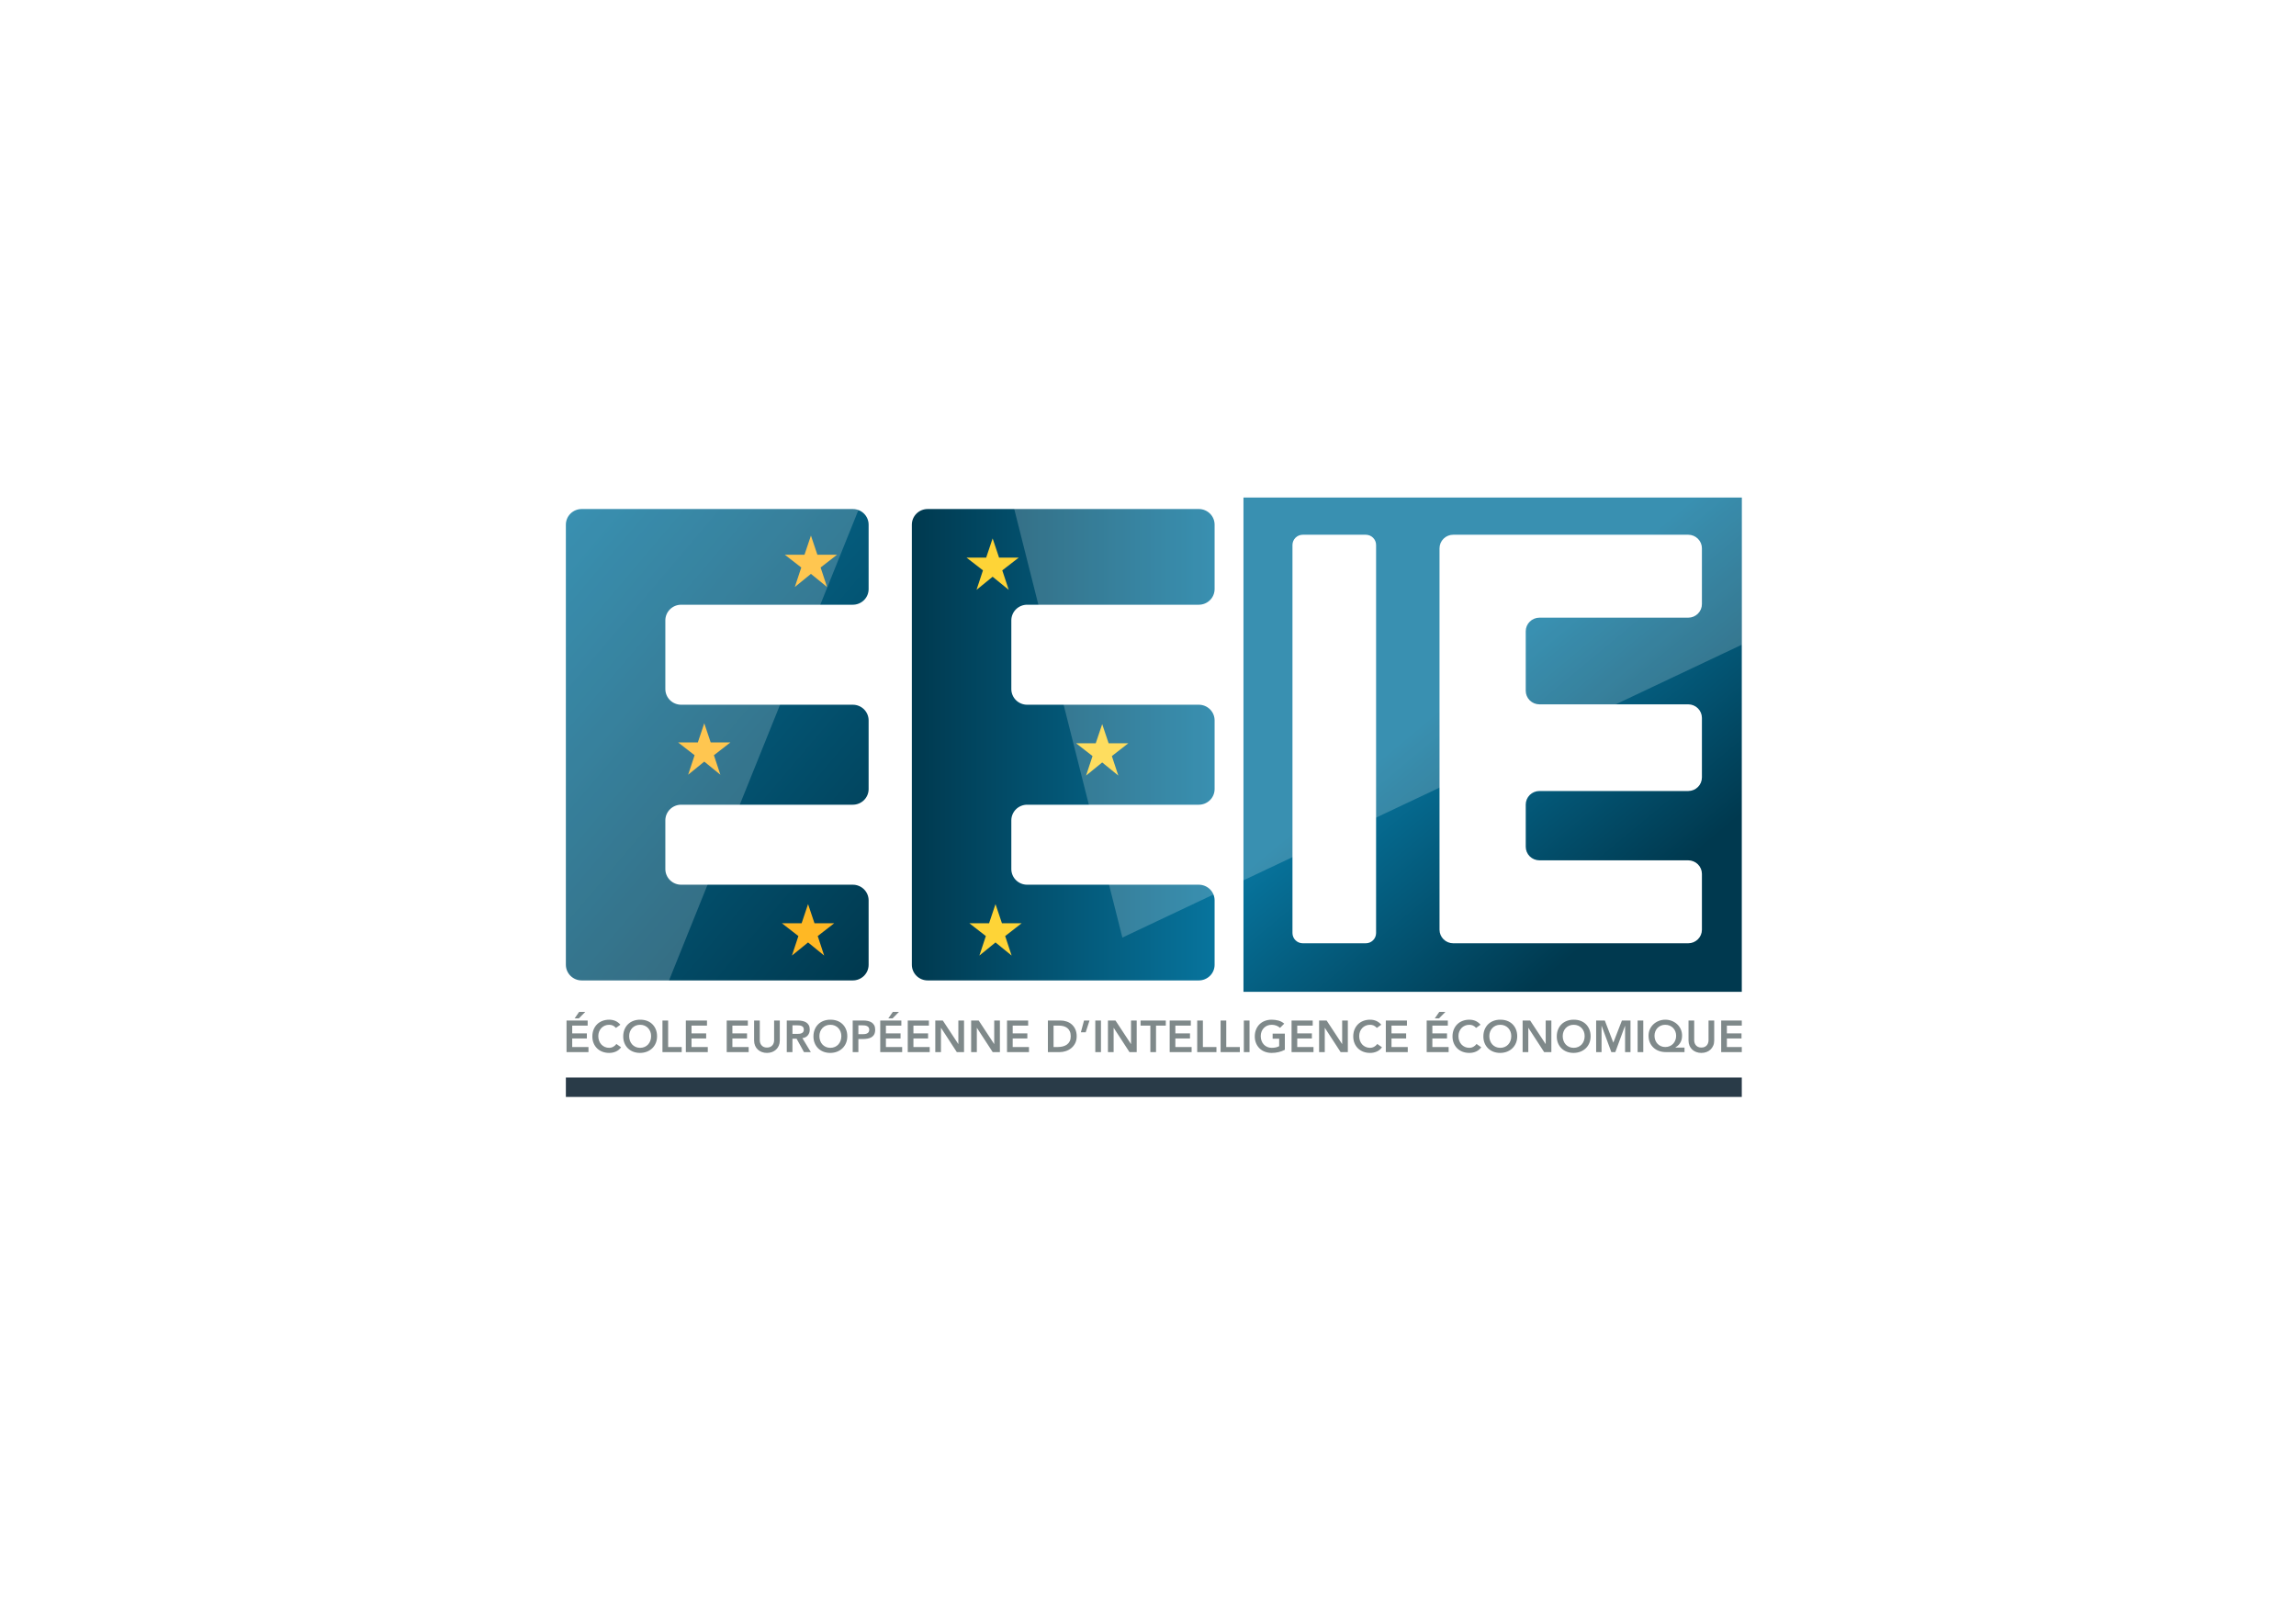 <svg width="203" height="142" viewBox="0 0 203 142" fill="none" xmlns="http://www.w3.org/2000/svg">
<rect width="203" height="142" fill="white"/>
<g clip-path="url(#clip0_1488_3058)">
<path d="M58.826 54.861V60.934C58.826 61.116 58.862 61.296 58.933 61.464C59.003 61.632 59.106 61.784 59.236 61.913C59.365 62.042 59.519 62.144 59.689 62.213C59.858 62.283 60.04 62.319 60.224 62.319H75.401C75.585 62.319 75.767 62.355 75.936 62.424C76.106 62.494 76.26 62.596 76.39 62.724C76.519 62.853 76.622 63.006 76.693 63.174C76.763 63.342 76.799 63.522 76.799 63.704V69.776C76.799 69.958 76.763 70.138 76.693 70.306C76.622 70.474 76.519 70.627 76.39 70.755C76.26 70.884 76.106 70.986 75.936 71.056C75.767 71.125 75.585 71.161 75.401 71.161H60.224C60.04 71.161 59.858 71.197 59.689 71.266C59.519 71.336 59.365 71.438 59.236 71.567C59.106 71.695 59.003 71.848 58.933 72.016C58.862 72.184 58.826 72.364 58.826 72.546V76.85C58.826 77.032 58.862 77.212 58.933 77.38C59.003 77.548 59.106 77.701 59.236 77.829C59.365 77.958 59.519 78.06 59.689 78.13C59.858 78.199 60.04 78.235 60.224 78.235H75.401C75.585 78.235 75.767 78.271 75.936 78.341C76.106 78.41 76.26 78.512 76.39 78.641C76.519 78.769 76.622 78.922 76.693 79.09C76.763 79.258 76.799 79.438 76.799 79.62V85.314C76.799 85.496 76.763 85.675 76.693 85.844C76.622 86.012 76.519 86.164 76.39 86.293C76.26 86.421 76.106 86.523 75.936 86.593C75.767 86.663 75.585 86.698 75.401 86.698H51.429C51.245 86.698 51.063 86.663 50.894 86.593C50.724 86.523 50.57 86.421 50.441 86.293C50.311 86.164 50.208 86.012 50.138 85.844C50.067 85.675 50.031 85.496 50.031 85.314V46.397C50.031 46.03 50.178 45.678 50.441 45.418C50.703 45.159 51.058 45.013 51.429 45.013H75.402C75.585 45.013 75.767 45.048 75.936 45.118C76.106 45.188 76.26 45.29 76.39 45.418C76.52 45.547 76.623 45.7 76.693 45.868C76.763 46.036 76.799 46.216 76.799 46.398V52.091C76.799 52.273 76.763 52.453 76.693 52.621C76.623 52.789 76.52 52.942 76.39 53.071C76.26 53.199 76.106 53.301 75.936 53.371C75.767 53.44 75.585 53.476 75.402 53.476H60.224C59.853 53.476 59.498 53.622 59.236 53.882C58.974 54.142 58.826 54.494 58.826 54.861V54.861Z" fill="url(#paint0_linear_1488_3058)"/>
<path d="M89.416 54.861V60.934C89.416 61.116 89.453 61.296 89.523 61.464C89.593 61.632 89.696 61.784 89.826 61.913C89.955 62.042 90.109 62.144 90.279 62.213C90.449 62.283 90.63 62.319 90.814 62.319H105.992C106.175 62.319 106.357 62.355 106.526 62.424C106.696 62.494 106.85 62.596 106.98 62.724C107.11 62.853 107.213 63.006 107.283 63.174C107.353 63.342 107.389 63.522 107.389 63.704V69.776C107.389 69.958 107.353 70.138 107.283 70.306C107.213 70.474 107.11 70.627 106.98 70.755C106.85 70.884 106.696 70.986 106.526 71.056C106.357 71.125 106.175 71.161 105.992 71.161H90.814C90.63 71.161 90.449 71.197 90.279 71.266C90.109 71.336 89.955 71.438 89.826 71.567C89.696 71.695 89.593 71.848 89.523 72.016C89.453 72.184 89.416 72.364 89.416 72.546V76.85C89.416 77.032 89.453 77.212 89.523 77.38C89.593 77.548 89.696 77.701 89.826 77.829C89.955 77.958 90.109 78.06 90.279 78.13C90.449 78.199 90.63 78.235 90.814 78.235H105.992C106.175 78.235 106.357 78.271 106.526 78.341C106.696 78.41 106.85 78.512 106.98 78.641C107.11 78.769 107.213 78.922 107.283 79.09C107.353 79.258 107.389 79.438 107.389 79.62V85.314C107.389 85.496 107.353 85.675 107.283 85.844C107.213 86.012 107.11 86.164 106.98 86.293C106.85 86.421 106.696 86.523 106.526 86.593C106.357 86.663 106.175 86.698 105.992 86.698H82.019C81.835 86.698 81.653 86.663 81.484 86.593C81.314 86.523 81.16 86.421 81.031 86.293C80.901 86.164 80.798 86.012 80.728 85.844C80.657 85.676 80.621 85.496 80.621 85.314V46.397C80.621 46.03 80.768 45.678 81.031 45.418C81.293 45.158 81.648 45.013 82.019 45.013H105.992C106.175 45.013 106.357 45.048 106.526 45.118C106.696 45.188 106.85 45.29 106.98 45.418C107.11 45.547 107.213 45.7 107.283 45.868C107.353 46.036 107.389 46.216 107.389 46.398V52.091C107.389 52.273 107.353 52.453 107.283 52.621C107.213 52.789 107.11 52.942 106.98 53.071C106.85 53.199 106.696 53.301 106.526 53.371C106.357 53.44 106.175 53.476 105.992 53.476H90.814C90.63 53.476 90.449 53.512 90.279 53.581C90.109 53.651 89.955 53.753 89.826 53.882C89.696 54.01 89.593 54.163 89.523 54.331C89.453 54.499 89.416 54.679 89.416 54.861V54.861Z" fill="url(#paint1_linear_1488_3058)"/>
<path d="M109.941 44.002H154.045V87.709H109.941V44.002Z" fill="url(#paint2_linear_1488_3058)"/>
<path d="M136.109 54.621H149.263C149.422 54.621 149.579 54.59 149.726 54.53C149.873 54.47 150.007 54.381 150.119 54.27C150.232 54.158 150.321 54.026 150.382 53.881C150.443 53.735 150.474 53.579 150.474 53.421V48.487C150.474 48.329 150.443 48.173 150.382 48.028C150.321 47.882 150.232 47.749 150.119 47.638C150.007 47.527 149.873 47.438 149.726 47.378C149.579 47.318 149.422 47.287 149.263 47.287H128.486C128.165 47.287 127.857 47.413 127.63 47.638C127.403 47.863 127.275 48.169 127.275 48.487V82.214C127.275 82.372 127.306 82.528 127.367 82.673C127.428 82.819 127.517 82.951 127.63 83.063C127.742 83.174 127.876 83.263 128.023 83.323C128.17 83.383 128.327 83.414 128.486 83.414H149.263C149.422 83.414 149.579 83.383 149.726 83.323C149.873 83.263 150.007 83.174 150.119 83.063C150.232 82.951 150.321 82.819 150.382 82.673C150.443 82.528 150.474 82.372 150.474 82.214V77.28C150.474 77.122 150.443 76.966 150.382 76.82C150.321 76.675 150.232 76.542 150.119 76.431C150.007 76.319 149.873 76.231 149.726 76.171C149.579 76.11 149.422 76.079 149.263 76.079H136.109C135.788 76.079 135.479 75.953 135.252 75.728C135.025 75.503 134.898 75.197 134.898 74.879V71.149C134.898 70.991 134.929 70.835 134.99 70.689C135.051 70.544 135.14 70.412 135.252 70.3C135.365 70.189 135.498 70.1 135.645 70.04C135.792 69.98 135.95 69.949 136.109 69.949H149.263C149.422 69.949 149.58 69.918 149.727 69.857C149.874 69.797 150.007 69.709 150.119 69.597C150.232 69.486 150.321 69.353 150.382 69.208C150.443 69.062 150.474 68.906 150.474 68.748V63.486C150.474 63.328 150.443 63.172 150.382 63.026C150.321 62.88 150.232 62.748 150.119 62.637C150.007 62.525 149.873 62.437 149.726 62.376C149.579 62.316 149.422 62.285 149.263 62.285H136.109C135.95 62.285 135.792 62.254 135.645 62.194C135.498 62.133 135.365 62.045 135.252 61.934C135.14 61.822 135.051 61.69 134.99 61.544C134.929 61.399 134.898 61.242 134.898 61.085V55.822C134.898 55.664 134.929 55.508 134.99 55.362C135.051 55.217 135.14 55.084 135.252 54.973C135.365 54.862 135.498 54.773 135.645 54.713C135.792 54.653 135.95 54.621 136.109 54.621H136.109ZM120.753 47.287H115.187C115.067 47.287 114.948 47.31 114.837 47.355C114.726 47.401 114.626 47.468 114.541 47.552C114.456 47.636 114.389 47.736 114.343 47.845C114.297 47.955 114.273 48.073 114.273 48.192V82.509C114.273 82.628 114.297 82.746 114.343 82.856C114.389 82.966 114.456 83.065 114.541 83.149C114.626 83.233 114.726 83.3 114.837 83.345C114.948 83.391 115.067 83.414 115.187 83.414H120.753C120.873 83.414 120.992 83.391 121.103 83.345C121.214 83.3 121.314 83.233 121.399 83.149C121.484 83.065 121.551 82.966 121.597 82.856C121.643 82.746 121.666 82.628 121.666 82.509V48.192C121.666 48.073 121.643 47.955 121.597 47.845C121.551 47.736 121.484 47.636 121.399 47.552C121.314 47.468 121.214 47.401 121.103 47.355C120.992 47.31 120.873 47.287 120.753 47.287V47.287Z" fill="white"/>
<path d="M62.836 65.655L62.267 63.961L61.697 65.655H59.957L61.412 66.785L60.842 68.508L62.267 67.349L63.691 68.508L63.121 66.785L64.576 65.655H62.836ZM72.014 81.646L71.444 79.951L70.874 81.646H69.135L70.589 82.775L70.019 84.499L71.444 83.34L72.868 84.499L72.299 82.775L73.754 81.646H72.014H72.014ZM70.274 51.908L71.699 50.749L73.124 51.908L72.554 50.184L74.008 49.055H72.269L71.699 47.361L71.129 49.055H69.389L70.844 50.184L70.274 51.908H70.274Z" fill="#FFB824"/>
<path d="M88.587 81.645L88.017 79.951L87.448 81.646H85.708L87.163 82.775L86.593 84.499L88.017 83.34L89.442 84.499L88.872 82.775L90.327 81.646H88.587L88.587 81.645ZM99.759 65.729H98.02L97.45 64.035L96.88 65.729H95.141L96.595 66.859L96.025 68.583L97.45 67.423L98.875 68.583L98.305 66.859L99.759 65.729L99.759 65.729ZM86.338 52.161L87.763 51.002L89.187 52.161L88.617 50.437L90.072 49.308H88.332L87.763 47.613L87.193 49.308H85.453L86.908 50.437L86.338 52.161H86.338Z" fill="#FED437"/>
<path d="M153.991 44.002V44H89.419L89.674 45.012L91.808 53.476L94.04 62.318L96.271 71.162L98.055 78.235L99.234 82.909L107.288 79.101L109.941 77.846L114.274 75.798L121.667 72.301L127.275 69.65L142.853 62.284L153.991 57.017L154.044 56.993V44.002H153.991ZM50 44V92.257H56.914L59.151 86.699L62.558 78.235L65.406 71.162L68.968 62.318L72.526 53.476L75.898 45.104L76.342 44H50Z" fill="white" fill-opacity="0.2"/>
<path d="M51.743 89.485H51.201L50.807 90.054H51.182L51.743 89.485ZM50.592 91.83H51.887V91.38H50.592V90.693H51.958V90.243H50.09V93.038H52.03V92.588H50.592V91.83L50.592 91.83ZM54.199 92.579C54.096 92.631 53.982 92.659 53.866 92.659C53.72 92.659 53.588 92.633 53.47 92.58C53.355 92.529 53.251 92.456 53.165 92.363C53.078 92.268 53.011 92.156 52.968 92.035C52.921 91.903 52.897 91.762 52.898 91.621C52.898 91.481 52.922 91.351 52.968 91.23C53.013 91.113 53.08 91.005 53.165 90.912C53.251 90.821 53.355 90.749 53.47 90.699C53.588 90.648 53.72 90.622 53.867 90.622C53.965 90.622 54.062 90.641 54.159 90.677C54.256 90.714 54.357 90.788 54.46 90.898L54.851 90.614C54.71 90.454 54.558 90.34 54.394 90.273C54.231 90.206 54.054 90.172 53.863 90.172C53.645 90.172 53.445 90.207 53.263 90.277C53.087 90.343 52.927 90.444 52.793 90.575C52.661 90.704 52.559 90.86 52.484 91.043C52.41 91.225 52.373 91.429 52.373 91.652C52.373 91.871 52.41 92.07 52.484 92.249C52.554 92.421 52.659 92.578 52.793 92.709C52.928 92.838 53.087 92.939 53.263 93.005C53.445 93.074 53.645 93.109 53.863 93.109C54.07 93.109 54.265 93.07 54.448 92.991C54.632 92.912 54.787 92.785 54.914 92.612L54.5 92.32C54.407 92.438 54.307 92.524 54.199 92.578V92.579ZM57.671 90.563C57.536 90.433 57.374 90.332 57.197 90.269C57.014 90.202 56.812 90.169 56.592 90.172C56.374 90.172 56.174 90.207 55.992 90.277C55.816 90.343 55.656 90.444 55.522 90.575C55.39 90.704 55.287 90.86 55.213 91.043C55.139 91.225 55.102 91.429 55.102 91.652C55.102 91.871 55.139 92.07 55.213 92.249C55.283 92.421 55.388 92.578 55.522 92.709C55.656 92.838 55.816 92.939 55.992 93.005C56.174 93.074 56.374 93.109 56.592 93.109C56.812 93.107 57.014 93.069 57.197 92.997C57.374 92.928 57.535 92.826 57.671 92.695C57.804 92.566 57.907 92.412 57.982 92.233C58.056 92.054 58.093 91.855 58.093 91.637C58.093 91.413 58.056 91.21 57.982 91.029C57.912 90.854 57.806 90.695 57.671 90.563H57.671ZM57.498 92.035C57.455 92.156 57.388 92.268 57.301 92.363C57.215 92.456 57.11 92.53 56.994 92.58C56.874 92.633 56.742 92.659 56.596 92.659C56.45 92.659 56.317 92.633 56.199 92.58C56.083 92.529 55.98 92.456 55.894 92.363C55.807 92.268 55.74 92.156 55.697 92.035C55.65 91.903 55.626 91.762 55.627 91.621C55.627 91.481 55.651 91.351 55.697 91.23C55.741 91.113 55.808 91.005 55.894 90.912C55.98 90.821 56.084 90.749 56.199 90.699C56.317 90.648 56.449 90.622 56.596 90.622C56.742 90.622 56.874 90.648 56.994 90.699C57.11 90.748 57.215 90.821 57.3 90.912C57.386 91.005 57.453 91.112 57.498 91.23C57.544 91.351 57.568 91.481 57.568 91.621C57.568 91.771 57.544 91.909 57.498 92.035H57.498ZM59.073 90.243H58.571V93.038H60.273V92.588H59.073V90.243V90.243ZM61.141 91.83H62.436V91.38H61.141V90.693H62.508V90.243H60.639V93.038H62.579V92.588H61.141V91.83L61.141 91.83ZM64.754 91.83H66.049V91.38H64.754V90.693H66.121V90.243H64.252V93.038H66.192V92.588H64.754V91.83L64.754 91.83ZM68.443 91.996C68.443 92.064 68.433 92.136 68.411 92.211C68.39 92.286 68.354 92.357 68.306 92.418C68.253 92.484 68.187 92.538 68.111 92.574C68.03 92.615 67.929 92.636 67.81 92.636C67.69 92.636 67.59 92.615 67.509 92.574C67.433 92.538 67.366 92.484 67.314 92.418C67.265 92.355 67.23 92.286 67.208 92.211C67.187 92.136 67.176 92.064 67.176 91.996V90.243H66.674V92.012C66.674 92.18 66.703 92.332 66.76 92.468C66.817 92.603 66.897 92.719 66.999 92.813C67.103 92.909 67.226 92.984 67.36 93.032C67.504 93.085 67.656 93.111 67.81 93.109C67.972 93.109 68.122 93.084 68.26 93.032C68.393 92.984 68.515 92.909 68.619 92.813C68.719 92.719 68.799 92.603 68.858 92.468C68.916 92.332 68.945 92.18 68.945 92.012V90.243H68.443V91.996V91.996ZM109.974 93.038H110.476V90.243H109.974V93.038L109.974 93.038ZM71.425 91.554C71.538 91.417 71.594 91.247 71.594 91.045C71.594 90.887 71.565 90.756 71.507 90.654C71.448 90.551 71.37 90.469 71.272 90.409C71.173 90.348 71.061 90.306 70.935 90.281C70.806 90.255 70.674 90.243 70.543 90.243H69.562V93.038H70.064V91.854H70.431L71.084 93.038H71.69L70.941 91.802C71.151 91.774 71.312 91.691 71.425 91.554L71.425 91.554ZM70.67 91.418C70.598 91.424 70.527 91.428 70.455 91.428H70.065V90.669H70.499C70.562 90.669 70.628 90.673 70.696 90.681C70.764 90.689 70.826 90.706 70.881 90.731C70.937 90.756 70.982 90.793 71.017 90.843C71.051 90.893 71.069 90.959 71.069 91.041C71.069 91.133 71.05 91.205 71.013 91.256C70.976 91.307 70.926 91.346 70.867 91.37C70.805 91.396 70.738 91.412 70.67 91.418L70.67 91.418ZM74.49 90.563C74.355 90.433 74.194 90.332 74.017 90.269C73.833 90.202 73.632 90.169 73.411 90.172C73.193 90.172 72.993 90.207 72.811 90.277C72.636 90.343 72.475 90.444 72.341 90.575C72.207 90.708 72.102 90.867 72.033 91.043C71.958 91.225 71.921 91.429 71.921 91.652C71.921 91.871 71.958 92.07 72.033 92.249C72.103 92.421 72.208 92.578 72.341 92.709C72.476 92.838 72.636 92.939 72.811 93.005C72.993 93.074 73.193 93.109 73.411 93.109C73.632 93.107 73.833 93.069 74.017 92.997C74.193 92.928 74.355 92.826 74.49 92.695C74.623 92.566 74.727 92.412 74.801 92.233C74.876 92.054 74.913 91.855 74.913 91.637C74.913 91.413 74.876 91.21 74.801 91.029C74.731 90.854 74.626 90.695 74.491 90.563H74.49ZM74.317 92.035C74.274 92.156 74.207 92.268 74.12 92.363C74.034 92.456 73.93 92.53 73.814 92.58C73.694 92.633 73.561 92.659 73.415 92.659C73.269 92.659 73.137 92.633 73.019 92.58C72.903 92.529 72.799 92.456 72.714 92.363C72.627 92.268 72.56 92.156 72.517 92.035C72.469 91.903 72.445 91.762 72.447 91.621C72.447 91.481 72.47 91.351 72.517 91.23C72.561 91.113 72.628 91.005 72.714 90.912C72.799 90.821 72.903 90.749 73.019 90.699C73.137 90.648 73.269 90.622 73.415 90.622C73.561 90.622 73.694 90.648 73.813 90.699C73.93 90.748 74.034 90.821 74.12 90.912C74.206 91.005 74.273 91.112 74.317 91.23C74.364 91.351 74.387 91.481 74.387 91.621C74.387 91.771 74.364 91.909 74.317 92.035ZM77.064 90.415C76.968 90.353 76.858 90.309 76.731 90.283C76.605 90.257 76.475 90.243 76.339 90.243H75.391V93.038H75.893V91.882H76.251C76.4 91.882 76.543 91.871 76.68 91.85C76.816 91.829 76.937 91.789 77.04 91.73C77.144 91.67 77.23 91.583 77.287 91.479C77.348 91.371 77.379 91.229 77.379 91.052C77.379 90.897 77.35 90.767 77.293 90.663C77.239 90.563 77.16 90.478 77.064 90.415V90.415ZM76.791 91.281C76.75 91.334 76.697 91.374 76.632 91.4C76.567 91.426 76.496 91.442 76.419 91.447C76.342 91.453 76.267 91.455 76.196 91.455H75.893V90.669H76.251C76.318 90.669 76.387 90.673 76.459 90.681C76.53 90.69 76.595 90.707 76.654 90.735C76.712 90.762 76.76 90.802 76.797 90.853C76.834 90.904 76.853 90.974 76.853 91.06C76.853 91.155 76.832 91.229 76.791 91.281H76.791ZM79.478 89.485H78.936L78.542 90.054H78.917L79.478 89.485H79.478ZM78.327 91.83H79.622V91.38H78.327V90.693H79.693V90.243H77.825V93.038H79.765V92.588H78.327V91.83L78.327 91.83ZM80.761 91.83H82.056V91.38H80.761V90.693H82.128V90.243H80.259V93.038H82.199V92.588H80.761V91.83V91.83ZM84.733 92.32H84.725L83.359 90.243H82.693V93.038H83.195V90.894H83.203L84.597 93.038H85.235V90.243H84.733V92.32L84.733 92.32ZM87.904 92.32H87.896L86.53 90.243H85.864V93.038H86.366V90.894H86.374L87.769 93.038H88.406V90.243H87.904V92.32V92.32ZM89.537 91.83H90.832V91.38H89.537V90.693H90.904V90.243H89.035V93.038H90.976V92.588H89.537V91.83V91.83ZM94.756 90.587C94.623 90.47 94.467 90.382 94.298 90.328C94.124 90.271 93.943 90.243 93.76 90.243H92.649V93.038H93.7C93.87 93.038 94.044 93.01 94.22 92.953C94.395 92.897 94.559 92.811 94.702 92.697C94.847 92.582 94.965 92.438 95.057 92.262C95.148 92.088 95.195 91.88 95.195 91.641C95.195 91.404 95.154 91.198 95.075 91.023C94.995 90.848 94.889 90.702 94.756 90.587H94.756ZM94.579 92.077C94.522 92.193 94.438 92.293 94.334 92.369C94.23 92.444 94.109 92.499 93.969 92.535C93.83 92.57 93.682 92.588 93.525 92.588H93.15V90.693H93.609C93.752 90.692 93.895 90.71 94.033 90.746C94.162 90.782 94.273 90.837 94.368 90.912C94.462 90.987 94.536 91.085 94.589 91.206C94.642 91.327 94.668 91.472 94.668 91.641C94.668 91.812 94.639 91.957 94.579 92.077ZM95.565 91.285H95.991L96.33 90.243H95.844L95.565 91.285H95.565ZM96.84 93.038H97.342V90.243H96.84V93.038V93.038ZM99.999 92.32H99.991L98.624 90.243H97.959V93.038H98.461V90.894H98.469L99.863 93.038H100.501V90.243H99.999V92.32V92.32ZM100.843 90.693H101.708V93.038H102.21V90.693H103.074V90.243H100.843V90.693ZM103.919 91.83H105.213V91.38H103.919V90.693H105.285V90.243H103.417V93.038H105.357V92.588H103.919V91.83L103.919 91.83ZM106.353 90.243H105.851V93.038H107.552V92.588H106.353V90.243L106.353 90.243ZM108.421 90.243H107.918V93.038H109.619V92.588H108.42V90.243L108.421 90.243ZM112.52 91.854H113.097V92.513C113.01 92.563 112.909 92.6 112.797 92.624C112.678 92.648 112.557 92.66 112.436 92.659C112.29 92.659 112.158 92.633 112.04 92.58C111.924 92.529 111.82 92.456 111.735 92.363C111.65 92.271 111.584 92.162 111.538 92.035C111.491 91.909 111.468 91.771 111.468 91.621C111.468 91.481 111.491 91.351 111.538 91.23C111.584 91.109 111.65 91.003 111.735 90.912C111.821 90.821 111.924 90.749 112.04 90.699C112.158 90.648 112.29 90.622 112.436 90.622C112.58 90.622 112.716 90.646 112.845 90.693C112.973 90.741 113.083 90.808 113.173 90.894L113.544 90.523C113.399 90.394 113.226 90.3 113.038 90.249C112.84 90.197 112.637 90.171 112.432 90.172C112.214 90.172 112.014 90.207 111.833 90.277C111.657 90.343 111.497 90.444 111.363 90.575C111.231 90.704 111.128 90.86 111.054 91.043C110.979 91.225 110.942 91.429 110.942 91.652C110.942 91.871 110.979 92.07 111.054 92.249C111.124 92.421 111.229 92.578 111.363 92.709C111.497 92.838 111.657 92.939 111.833 93.005C112.014 93.074 112.214 93.109 112.432 93.109C112.862 93.109 113.251 93.017 113.599 92.833V91.404H112.52V91.854L112.52 91.854ZM114.695 91.83H115.99V91.38H114.695V90.693H116.062V90.243H114.193V93.038H116.133V92.588H114.695V91.83L114.695 91.83ZM118.667 92.32H118.659L117.292 90.243H116.627V93.038H117.129V90.894H117.137L118.531 93.038H119.169V90.243H118.667V92.32V92.32ZM121.473 92.578C121.371 92.631 121.256 92.659 121.141 92.659C120.995 92.659 120.862 92.633 120.744 92.58C120.629 92.529 120.525 92.456 120.439 92.363C120.354 92.271 120.289 92.162 120.242 92.035C120.196 91.909 120.173 91.771 120.173 91.621C120.173 91.481 120.196 91.351 120.242 91.23C120.289 91.109 120.354 91.003 120.439 90.912C120.525 90.821 120.629 90.749 120.744 90.699C120.862 90.648 120.995 90.622 121.141 90.622C121.239 90.622 121.337 90.641 121.433 90.677C121.531 90.714 121.631 90.788 121.734 90.898L122.125 90.614C121.984 90.454 121.832 90.34 121.669 90.273C121.505 90.206 121.328 90.172 121.137 90.172C120.919 90.172 120.719 90.207 120.537 90.277C120.361 90.343 120.201 90.444 120.067 90.575C119.936 90.704 119.833 90.86 119.758 91.043C119.684 91.225 119.647 91.429 119.647 91.652C119.647 91.871 119.684 92.07 119.758 92.249C119.828 92.421 119.934 92.578 120.067 92.709C120.202 92.838 120.362 92.939 120.537 93.005C120.719 93.074 120.919 93.109 121.137 93.109C121.344 93.109 121.539 93.07 121.722 92.991C121.906 92.912 122.061 92.785 122.188 92.612L121.774 92.32C121.681 92.438 121.581 92.524 121.473 92.578V92.578ZM123.029 91.83H124.324V91.38H123.029V90.693H124.395V90.243H122.527V93.038H124.467V92.588H123.029V91.83L123.029 91.83ZM127.794 89.485H127.252L126.857 90.054H127.232L127.794 89.485ZM126.642 91.83H127.937V91.38H126.642V90.693H128.009V90.243H126.14V93.038H128.08V92.588H126.642V91.83L126.642 91.83ZM130.25 92.578C130.147 92.631 130.033 92.659 129.917 92.659C129.771 92.659 129.639 92.633 129.521 92.58C129.405 92.529 129.301 92.456 129.216 92.363C129.131 92.271 129.065 92.162 129.019 92.035C128.972 91.909 128.949 91.771 128.949 91.621C128.949 91.481 128.972 91.351 129.019 91.23C129.065 91.109 129.131 91.003 129.216 90.912C129.301 90.821 129.405 90.749 129.521 90.699C129.639 90.648 129.771 90.622 129.917 90.622C130.015 90.622 130.113 90.641 130.21 90.677C130.307 90.714 130.407 90.788 130.511 90.898L130.901 90.614C130.76 90.454 130.608 90.34 130.445 90.273C130.281 90.206 130.104 90.172 129.913 90.172C129.695 90.172 129.495 90.207 129.313 90.277C129.138 90.343 128.978 90.444 128.843 90.575C128.712 90.704 128.609 90.86 128.535 91.043C128.46 91.225 128.423 91.429 128.423 91.652C128.423 91.871 128.46 92.07 128.535 92.249C128.605 92.421 128.71 92.578 128.843 92.709C128.978 92.838 129.138 92.939 129.313 93.005C129.495 93.074 129.695 93.109 129.913 93.109C130.12 93.109 130.315 93.07 130.499 92.991C130.682 92.912 130.837 92.785 130.965 92.612L130.55 92.32C130.457 92.438 130.357 92.524 130.25 92.578L130.25 92.578ZM133.722 90.563C133.586 90.433 133.425 90.332 133.247 90.269C133.064 90.202 132.862 90.169 132.642 90.172C132.424 90.172 132.224 90.207 132.042 90.277C131.867 90.343 131.706 90.444 131.572 90.575C131.441 90.704 131.338 90.86 131.263 91.043C131.189 91.225 131.152 91.429 131.152 91.652C131.152 91.871 131.189 92.07 131.263 92.249C131.334 92.421 131.439 92.578 131.572 92.709C131.707 92.838 131.867 92.939 132.042 93.005C132.224 93.074 132.424 93.109 132.642 93.109C132.862 93.107 133.064 93.069 133.247 92.997C133.431 92.924 133.589 92.824 133.721 92.695C133.854 92.566 133.958 92.412 134.032 92.233C134.107 92.054 134.144 91.855 134.144 91.637C134.144 91.413 134.107 91.21 134.032 91.029C133.962 90.854 133.857 90.695 133.722 90.563V90.563ZM133.548 92.035C133.505 92.156 133.438 92.268 133.351 92.363C133.265 92.456 133.161 92.53 133.044 92.58C132.925 92.633 132.792 92.659 132.646 92.659C132.5 92.659 132.368 92.633 132.249 92.58C132.134 92.529 132.03 92.456 131.945 92.363C131.86 92.271 131.794 92.162 131.748 92.035C131.701 91.909 131.678 91.771 131.678 91.621C131.678 91.481 131.701 91.351 131.748 91.23C131.794 91.109 131.86 91.003 131.945 90.912C132.03 90.821 132.134 90.749 132.249 90.699C132.368 90.648 132.5 90.622 132.646 90.622C132.792 90.622 132.925 90.648 133.044 90.699C133.16 90.748 133.265 90.821 133.351 90.912C133.436 91.003 133.502 91.109 133.548 91.23C133.595 91.351 133.618 91.481 133.618 91.621C133.618 91.771 133.595 91.909 133.548 92.035ZM136.662 92.32H136.654L135.287 90.243H134.622V93.038H135.124V90.894H135.132L136.526 93.038H137.163V90.243H136.662V92.32ZM140.211 90.563C140.076 90.433 139.914 90.332 139.737 90.269C139.554 90.202 139.352 90.169 139.131 90.172C138.914 90.172 138.714 90.207 138.532 90.277C138.356 90.343 138.196 90.444 138.062 90.575C137.93 90.704 137.828 90.86 137.753 91.043C137.679 91.225 137.642 91.429 137.642 91.652C137.642 91.871 137.679 92.07 137.753 92.249C137.823 92.421 137.928 92.578 138.062 92.709C138.196 92.838 138.356 92.939 138.532 93.005C138.714 93.074 138.914 93.109 139.131 93.109C139.352 93.107 139.554 93.069 139.737 92.997C139.92 92.924 140.078 92.824 140.211 92.695C140.344 92.566 140.448 92.412 140.522 92.233C140.596 92.054 140.633 91.855 140.633 91.637C140.633 91.413 140.596 91.21 140.522 91.029C140.452 90.854 140.346 90.695 140.211 90.563H140.211ZM140.038 92.035C139.994 92.156 139.928 92.268 139.841 92.363C139.755 92.456 139.65 92.53 139.534 92.58C139.414 92.633 139.282 92.659 139.136 92.659C138.989 92.659 138.857 92.633 138.739 92.58C138.624 92.529 138.52 92.456 138.434 92.363C138.349 92.271 138.284 92.162 138.237 92.035C138.191 91.909 138.167 91.771 138.167 91.621C138.167 91.481 138.191 91.351 138.237 91.23C138.283 91.109 138.349 91.003 138.434 90.912C138.52 90.821 138.624 90.749 138.739 90.699C138.857 90.648 138.989 90.622 139.136 90.622C139.282 90.622 139.414 90.648 139.534 90.699C139.65 90.748 139.755 90.821 139.841 90.912C139.926 91.003 139.991 91.109 140.038 91.23C140.084 91.351 140.107 91.481 140.107 91.621C140.107 91.771 140.084 91.909 140.038 92.035ZM142.641 92.201L141.888 90.243H141.123V93.038H141.601V90.717H141.609L142.466 93.038H142.817L143.673 90.717H143.681V93.038H144.159V90.243H143.402L142.641 92.201H142.641ZM144.789 93.038H145.29V90.243H144.789V93.038ZM148.127 92.628C148.193 92.588 148.262 92.54 148.332 92.482C148.406 92.419 148.471 92.347 148.525 92.266C148.587 92.175 148.634 92.075 148.667 91.97C148.703 91.859 148.72 91.729 148.72 91.582C148.72 91.376 148.681 91.187 148.603 91.015C148.527 90.846 148.418 90.695 148.282 90.569C148.145 90.443 147.985 90.344 147.81 90.277C147.628 90.206 147.434 90.171 147.238 90.172C147.043 90.171 146.849 90.207 146.667 90.277C146.492 90.344 146.332 90.443 146.195 90.569C146.059 90.695 145.95 90.846 145.874 91.015C145.796 91.187 145.757 91.376 145.757 91.582C145.757 91.808 145.796 92.011 145.874 92.191C145.948 92.365 146.058 92.521 146.197 92.649C146.338 92.777 146.503 92.875 146.683 92.938C146.87 93.005 147.074 93.038 147.294 93.038H148.936V92.636H148.127V92.628L148.127 92.628ZM147.924 92.306C147.837 92.395 147.734 92.465 147.619 92.513C147.501 92.563 147.373 92.588 147.235 92.588C147.096 92.588 146.97 92.563 146.854 92.513C146.741 92.465 146.639 92.394 146.553 92.306C146.468 92.218 146.402 92.113 146.354 91.99C146.306 91.868 146.282 91.736 146.282 91.593C146.282 91.454 146.306 91.325 146.354 91.206C146.399 91.092 146.466 90.988 146.551 90.898C146.635 90.811 146.735 90.744 146.85 90.695C146.966 90.646 147.091 90.622 147.227 90.622C147.37 90.622 147.501 90.646 147.619 90.695C147.734 90.742 147.837 90.811 147.924 90.898C148.01 90.987 148.078 91.092 148.123 91.206C148.171 91.325 148.195 91.454 148.195 91.593C148.195 91.736 148.171 91.868 148.123 91.99C148.075 92.112 148.009 92.218 147.924 92.306L147.924 92.306ZM151.059 91.996C151.059 92.064 151.049 92.136 151.027 92.211C151.006 92.286 150.971 92.355 150.922 92.418C150.869 92.484 150.803 92.538 150.726 92.574C150.645 92.615 150.545 92.636 150.426 92.636C150.306 92.636 150.206 92.615 150.125 92.574C150.049 92.538 149.982 92.484 149.93 92.418C149.881 92.357 149.845 92.287 149.824 92.211C149.804 92.141 149.793 92.069 149.792 91.996V90.243H149.29V92.012C149.29 92.18 149.319 92.332 149.376 92.468C149.433 92.603 149.513 92.719 149.615 92.813C149.717 92.908 149.837 92.981 149.975 93.032C150.12 93.085 150.272 93.111 150.426 93.109C150.588 93.109 150.738 93.084 150.876 93.032C151.009 92.984 151.131 92.909 151.234 92.813C151.337 92.716 151.419 92.598 151.473 92.468C151.532 92.332 151.561 92.18 151.561 92.012V90.243H151.059V91.996ZM152.681 92.588V91.83H153.975V91.38H152.681V90.693H154.047V90.243H152.178V93.038H154.119V92.588H152.681L152.681 92.588Z" fill="#7F898A"/>
<path d="M50.031 95.288H154.044V97.057H50.031V95.288Z" fill="#293B48"/>
</g>
<defs>
<linearGradient id="paint0_linear_1488_3058" x1="45.642" y1="51.077" x2="80.922" y2="80.948" gradientUnits="userSpaceOnUse">
<stop stop-color="#07749D"/>
<stop offset="1" stop-color="#00394F"/>
</linearGradient>
<linearGradient id="paint1_linear_1488_3058" x1="107.389" y1="65.856" x2="80.621" y2="65.856" gradientUnits="userSpaceOnUse">
<stop stop-color="#07749D"/>
<stop offset="1" stop-color="#00394F"/>
</linearGradient>
<linearGradient id="paint2_linear_1488_3058" x1="112.024" y1="42.271" x2="151.54" y2="89.792" gradientUnits="userSpaceOnUse">
<stop offset="0.412" stop-color="#07749D"/>
<stop offset="0.805" stop-color="#00394F"/>
</linearGradient>
<clipPath id="clip0_1488_3058">
<rect width="104" height="53" fill="white" transform="translate(50 44)"/>
</clipPath>
</defs>
</svg>
